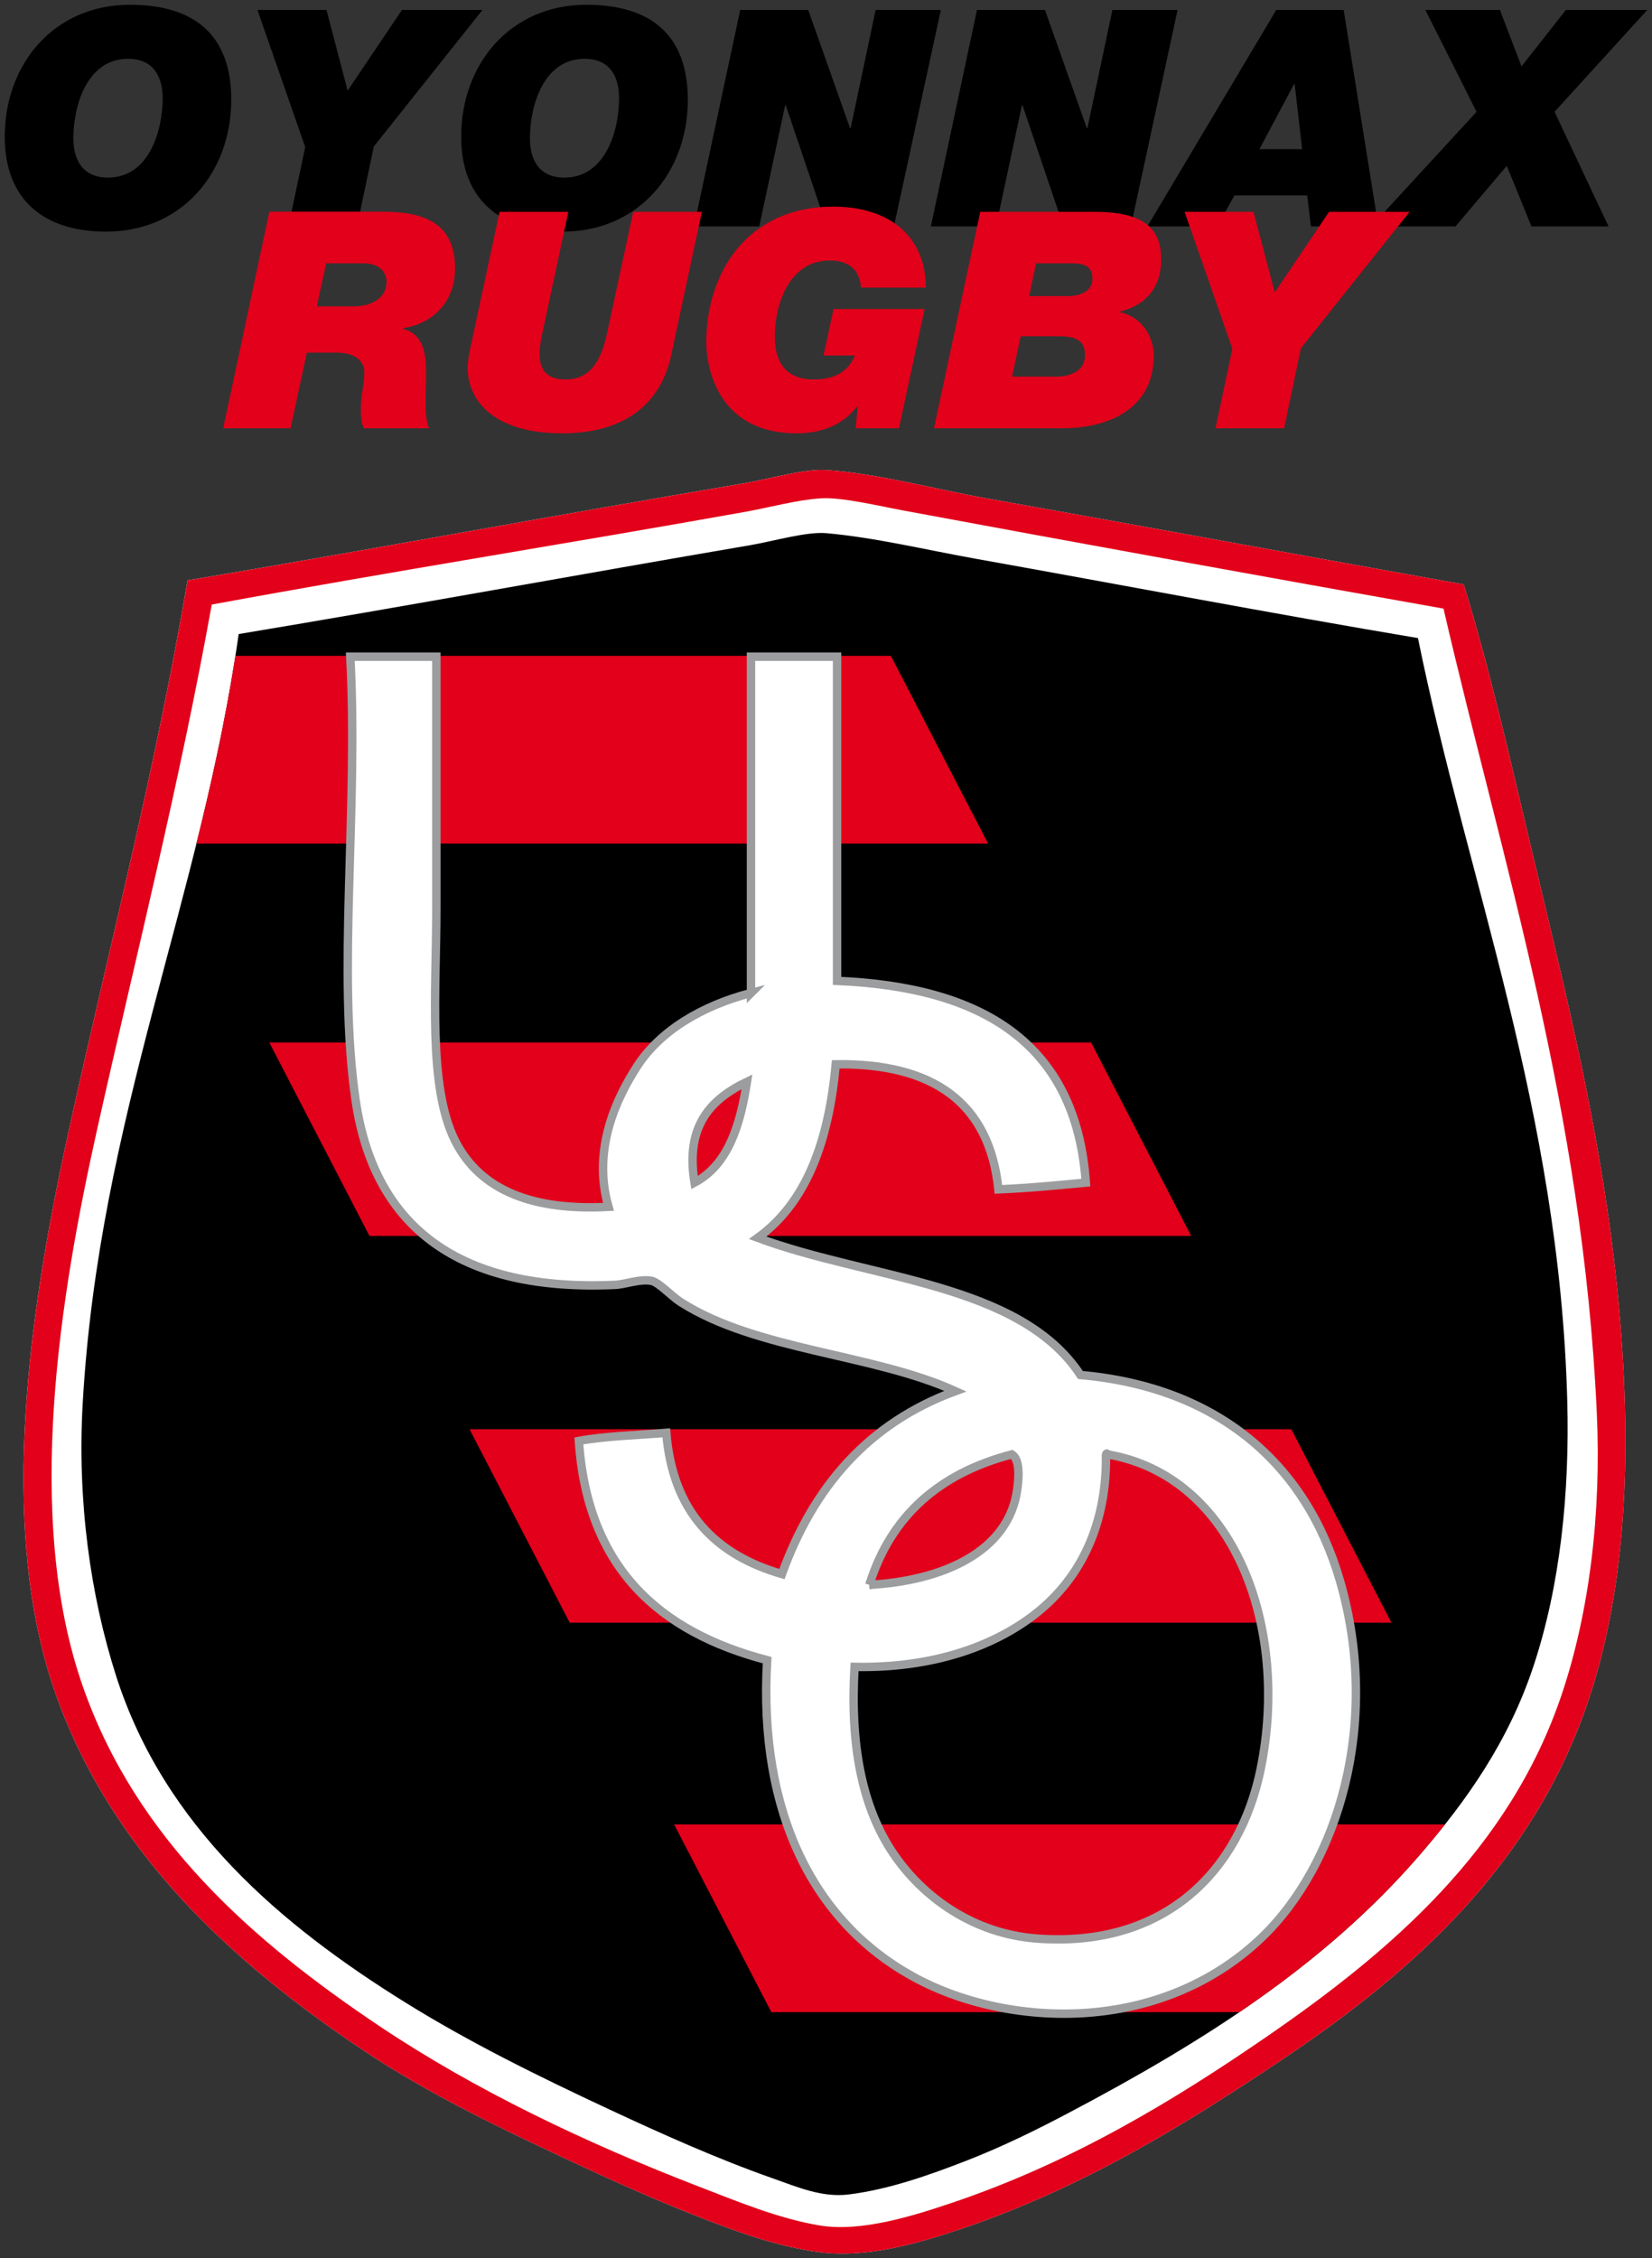 <?xml version="1.0" encoding="UTF-8" standalone="no"?>
<svg
   xmlns:svg="http://www.w3.org/2000/svg"
   xmlns="http://www.w3.org/2000/svg"
   version="1.1"
   width="346.906"
   height="474.067"
   id="svg7656">
  <rect width="100%" height="100%" fill="#333333" stroke="none"/>
  <defs
     id="defs7658">
    <clipPath
       id="clipPath260-1">
      <path
         d="m 42.52,483.634 65.004,0 0,88.965 -65.004,0 0,-88.965 z"
         id="path262-7" />
    </clipPath>
  </defs>
  <g
     transform="translate(-238.833,-298.186)"
     id="layer1">
    <g
       transform="matrix(5.306,0,0,-5.306,14.212,3337.438)"
       id="g256">
      <g
         clip-path="url(#clipPath260-1)"
         id="g258">
        <g
           transform="translate(81.367,553.08)"
           id="g264">
          <path
             d="m 0,0 c -2.134,0.379 -4.277,0.982 -6.333,1.118 -0.879,0.057 -2.265,-0.359 -3.299,-0.532 -7.405,-1.247 -14.616,-2.595 -21.979,-3.832 -1.268,-7.456 -3.043,-14.272 -4.63,-21.447 -1.503,-6.793 -3.036,-15.906 -0.532,-22.777 2.248,-6.172 6.927,-10.456 12.133,-13.943 2.564,-1.717 5.488,-3.113 8.515,-4.523 1.414,-0.659 2.959,-1.354 4.524,-1.97 1.59,-0.626 3.312,-1.277 5.056,-1.49 1.824,-0.223 3.79,0.338 5.481,0.904 4.958,1.666 9.016,4.209 12.825,6.759 5.184,3.473 9.856,7.706 12.027,14.05 1.159,3.385 1.592,7.298 1.49,11.548 -0.197,8.252 -2.087,15.453 -3.725,22.352 -0.843,3.553 -1.631,7.047 -2.661,10.377 C 12.675,-2.296 6.26,-1.111 0,0"
             id="path266"
             style="fill:#ffffff;fill-opacity:1;fill-rule:evenodd;stroke:none" />
        </g>
        <g
           transform="translate(78.068,552.601)"
           id="g268">
          <path
             d="m 0,0 c -0.956,0.178 -2.441,0.533 -3.246,0.479 -0.98,-0.066 -1.98,-0.353 -2.98,-0.532 -7.112,-1.273 -14.112,-2.376 -21.128,-3.672 -1.29,-7.151 -2.973,-13.772 -4.523,-20.702 -1.471,-6.576 -2.926,-15.379 -0.585,-22.085 2.117,-6.068 6.747,-10.107 11.76,-13.465 3.748,-2.509 8.136,-4.605 12.613,-6.333 1.53,-0.589 3.147,-1.268 4.79,-1.543 1.652,-0.276 3.733,0.387 5.268,0.905 4.738,1.599 8.778,4.055 12.4,6.545 4.93,3.39 9.642,7.419 11.708,13.572 1.09,3.246 1.565,7.134 1.384,11.122 -0.544,11.969 -3.746,21.785 -6.067,31.824 C 14.405,-2.644 6.969,-1.296 0,0 m 22.192,-2.927 c 1.029,-3.33 1.817,-6.825 2.661,-10.378 1.638,-6.898 3.527,-14.099 3.725,-22.351 0.102,-4.251 -0.331,-8.163 -1.491,-11.548 -2.171,-6.344 -6.842,-10.577 -12.026,-14.05 -3.809,-2.55 -7.867,-5.094 -12.825,-6.759 -1.691,-0.567 -3.657,-1.127 -5.482,-0.904 -1.743,0.213 -3.466,0.864 -5.056,1.49 -1.564,0.616 -3.109,1.31 -4.523,1.969 -3.027,1.41 -5.951,2.806 -8.515,4.523 -5.206,3.487 -9.885,7.772 -12.134,13.944 -2.503,6.871 -0.97,15.983 0.532,22.776 1.588,7.176 3.363,13.991 4.631,21.447 7.363,1.237 14.574,2.586 21.978,3.832 1.034,0.174 2.421,0.59 3.3,0.532 C -0.977,1.461 1.166,0.857 3.3,0.479 9.56,-0.632 15.974,-1.818 22.192,-2.927"
             id="path270"
             style="fill:#e2001a;fill-opacity:1;fill-rule:evenodd;stroke:none" />
        </g>
      </g>
    </g>
    <path
       d="m 536.594,432.138 c 10.405,51.235 29.655,99.159 31.343,159.829 0.552,19.818 -1.528,39.201 -7.062,55.91 -5.232,15.823 -13.966,28.218 -23.999,39.811 -19.855,22.954 -45.165,39.015 -73.414,53.931 -6.569,3.475 -13.934,7.142 -21.744,10.172 -7.662,2.971 -16.125,5.996 -24.567,7.057 -5.662,0.711 -10.58,-1.443 -16.093,-3.385 -11.96,-4.218 -23.607,-9.482 -34.171,-14.406 -15.26,-7.11 -29.576,-14.21 -42.639,-22.312 -26.594,-16.481 -50.896,-37.217 -60.993,-68.607 -5.492,-17.091 -8.214,-37.047 -7.057,-57.327 3.417,-60.086 24.806,-105.511 32.754,-161.521 35.784,-5.948 71.266,-12.485 107.304,-18.635 5.014,-0.854 11.933,-2.908 16.093,-2.542 10.273,0.913 20.81,3.481 31.348,5.364 30.435,5.444 62.06,11.477 92.898,16.661"
       id="path282"
       style="fill:#000000;fill-opacity:1;fill-rule:evenodd;stroke:none" />
    <path
       d="m 425.907,435.863 -137.644,0 c -0.26,1.693 -0.541,3.375 -0.828,5.051 0,0.011 0,0.021 -0.005,0.026 -0.276,1.64 -0.568,3.263 -0.87,4.882 -0.011,0.053 -0.021,0.111 -0.032,0.17 -0.292,1.587 -0.6,3.173 -0.913,4.749 -0.016,0.085 -0.032,0.164 -0.048,0.244 -0.302,1.544 -0.621,3.078 -0.944,4.606 -0.026,0.122 -0.048,0.239 -0.074,0.361 -0.318,1.512 -0.647,3.019 -0.982,4.521 -0.026,0.127 -0.053,0.26 -0.08,0.387 -0.334,1.502 -0.674,2.998 -1.024,4.489 -0.026,0.127 -0.058,0.255 -0.085,0.382 -0.356,1.523 -0.711,3.035 -1.077,4.547 -0.021,0.085 -0.042,0.175 -0.064,0.26 -0.382,1.581 -0.769,3.162 -1.157,4.738 l 166.238,0 -20.412,-39.413 z m 42.045,81.183 -172.563,0 21.023,40.591 172.563,0 -21.023,-40.591 z m -67.143,203.545 98.279,0 c 1.666,-1.13 3.311,-2.282 4.945,-3.444 0.329,-0.239 0.653,-0.483 0.982,-0.716 1.295,-0.934 2.579,-1.873 3.847,-2.833 0.462,-0.35 0.918,-0.706 1.374,-1.056 1.12,-0.86 2.234,-1.73 3.337,-2.616 0.525,-0.419 1.045,-0.844 1.56,-1.263 1.024,-0.838 2.038,-1.677 3.04,-2.536 0.557,-0.467 1.098,-0.939 1.65,-1.411 0.955,-0.838 1.905,-1.687 2.844,-2.542 0.557,-0.504 1.109,-1.003 1.655,-1.518 0.934,-0.865 1.847,-1.746 2.759,-2.632 0.531,-0.515 1.061,-1.019 1.587,-1.544 0.96,-0.96 1.905,-1.942 2.849,-2.929 0.44,-0.467 0.891,-0.918 1.332,-1.385 1.364,-1.47 2.706,-2.955 4.027,-4.478 0.828,-0.96 1.65,-1.926 2.462,-2.902 0.175,-0.218 0.355,-0.43 0.536,-0.642 0.807,-0.982 1.613,-1.969 2.404,-2.966 l -161.888,0 20.418,39.413 z m 109.188,-122.363 -172.563,0 21.023,40.591 172.558,0 -21.017,-40.591 z"
       id="path286"
       style="fill:#e2001a;fill-opacity:1;fill-rule:evenodd;stroke:none" />
    <path
       d="m 421.385,630.885 c 15.059,-0.801 29.268,-6.755 31.062,-20.046 0.308,-2.276 0.663,-6.219 -1.13,-7.344 -15.149,3.953 -25.384,12.83 -29.931,27.39 m 49.702,-26.827 c 0.048,15.467 -6.235,26.265 -14.968,33.035 -8.893,6.898 -21.84,11.344 -37.837,11.015 -0.966,16.274 1.523,29.443 8.187,39.254 6.118,9.01 16.677,16.804 30.218,17.786 26.976,1.969 42.549,-14.438 46.874,-35.582 6.128,-29.99 -5.64,-61.603 -32.197,-66.071 -0.085,-0.456 -0.398,0.021 -0.276,0.562 m -86.409,-57.608 c 7.009,-3.72 9.583,-11.875 11.01,-21.171 -7.816,3.751 -12.963,9.455 -11.01,21.171 m 11.859,-39.811 0,-70.592 18.072,0 0,68.05 c 30.255,1.279 50.169,12.894 52.238,42.353 -6.033,0.562 -12.024,1.157 -18.354,1.417 -1.884,-18.263 -13.753,-26.536 -34.166,-26.26 -1.459,16.146 -6.155,29.045 -16.38,36.426 23.447,8.739 55.008,9.376 67.769,28.801 28.918,2.558 47.383,18.677 54.498,43.202 8.691,29.942 -0.493,59.534 -16.374,74.831 -8.293,7.986 -19.616,13.817 -33.322,15.531 -14.47,1.809 -29.204,-1.305 -40.098,-7.344 -20.481,-11.355 -32.377,-34.017 -30.494,-66.357 -22.614,-5.911 -37.721,-19.325 -39.535,-46.025 5.646,-1.04 12.193,-1.178 18.354,-1.698 1.358,16.619 10.336,25.623 24.286,29.65 6.611,-18.332 18.184,-31.709 36.426,-38.4 -17.34,-7.864 -41.706,-8.532 -57.602,-18.64 -2.053,-1.305 -4.664,-4.213 -6.213,-4.515 -2.414,-0.472 -5.481,0.748 -7.625,0.844 -32.446,1.475 -50.556,-11.838 -54.498,-38.686 -3.937,-26.796 0.6,-60.722 -1.13,-93.18 l 18.072,0 0,52.8 c 0,17.505 -1.799,37.445 3.953,48.853 5.348,10.607 16.65,14.677 32.192,13.833 -3.613,-12.554 2.213,-23.559 5.927,-29.364 4.892,-7.635 13.727,-12.846 24.005,-15.531"
       id="path290"
       style="fill:#ffffff;fill-opacity:1;fill-rule:evenodd;stroke:none" />
    <path
       d="m 421.385,630.885 c 15.059,-0.801 29.268,-6.755 31.062,-20.046 0.308,-2.276 0.663,-6.219 -1.13,-7.344 -15.149,3.953 -25.384,12.83 -29.931,27.39 z m 49.702,-26.827 c 0.048,15.467 -6.235,26.265 -14.968,33.035 -8.893,6.898 -21.84,11.344 -37.837,11.015 -0.966,16.274 1.523,29.443 8.187,39.254 6.118,9.01 16.677,16.804 30.218,17.786 26.976,1.969 42.549,-14.438 46.874,-35.582 6.128,-29.99 -5.64,-61.603 -32.197,-66.071 -0.085,-0.456 -0.398,0.021 -0.276,0.562 z m -86.409,-57.608 c 7.009,-3.72 9.583,-11.875 11.01,-21.171 -7.816,3.751 -12.963,9.455 -11.01,21.171 z m 11.859,-39.811 0,-70.592 18.072,0 0,68.05 c 30.255,1.279 50.169,12.894 52.238,42.353 -6.033,0.562 -12.024,1.157 -18.354,1.417 -1.884,-18.263 -13.753,-26.536 -34.166,-26.26 -1.459,16.146 -6.155,29.045 -16.38,36.426 23.447,8.739 55.008,9.376 67.769,28.801 28.918,2.558 47.383,18.677 54.498,43.202 8.691,29.942 -0.493,59.534 -16.374,74.831 -8.293,7.986 -19.616,13.817 -33.322,15.531 -14.47,1.809 -29.204,-1.305 -40.098,-7.344 -20.481,-11.355 -32.377,-34.017 -30.494,-66.357 -22.614,-5.911 -37.721,-19.325 -39.535,-46.025 5.646,-1.04 12.193,-1.178 18.354,-1.698 1.358,16.619 10.336,25.623 24.286,29.65 6.611,-18.332 18.184,-31.709 36.426,-38.4 -17.34,-7.864 -41.706,-8.532 -57.602,-18.64 -2.053,-1.305 -4.664,-4.213 -6.213,-4.515 -2.414,-0.472 -5.481,0.748 -7.625,0.844 -32.446,1.475 -50.556,-11.838 -54.498,-38.686 -3.937,-26.796 0.6,-60.722 -1.13,-93.18 l 18.072,0 0,52.8 c 0,17.505 -1.799,37.445 3.953,48.853 5.348,10.607 16.65,14.677 32.192,13.833 -3.613,-12.554 2.213,-23.559 5.927,-29.364 4.892,-7.635 13.727,-12.846 24.005,-15.531 z"
       id="path294"
       style="fill:none;stroke:#9c9d9f;stroke-width:1.767;stroke-linecap:butt;stroke-linejoin:miter;stroke-miterlimit:4;stroke-opacity:1;stroke-dasharray:none" />
    <path
       d="m 266.114,299.186 c -15.923,0 -26.281,12.411 -26.281,27.688 0,13.111 8.043,19.938 21.281,19.938 15.923,0 26.281,-12.411 26.281,-27.688 0,-13.87 -8.043,-19.938 -21.281,-19.938 z m 95.844,0 c -15.923,0 -26.281,12.411 -26.281,27.688 0,13.111 8.079,19.938 21.312,19.938 15.923,0 26.281,-12.411 26.281,-27.688 0,-13.87 -8.079,-19.938 -21.312,-19.938 z m -69.062,1.094 10.031,28.781 -3.531,16.656 14.406,0 3.531,-16.781 22.812,-28.656 -16.906,0 -11.406,16.938 -4.438,-16.938 -14.5,0 z m 101.375,0 -9.719,45.438 13.719,0 5.438,-25.438 0.125,0 8.594,25.438 14.125,0 9.844,-45.438 -13.688,0 -5.25,24.812 -0.125,0 -8.781,-24.812 -14.281,0 z m 49.719,0 -9.688,45.438 13.688,0 5.438,-25.438 0.125,0 8.594,25.438 14.156,0 9.812,-45.438 -13.688,0 -5.25,24.812 -0.125,0 -8.781,-24.812 -14.281,0 z m 62.844,0 -27.062,45.438 14.688,0 3.594,-6.5 15.281,0 0.781,6.5 14.156,0 16.188,0 10.781,-12.719 5.188,12.719 16.188,0 -11.344,-24.062 19.469,-21.375 -17.094,0 -9.312,11.844 -4.531,-11.844 -15.656,0 10.75,21.375 -20.844,22.656 -7.062,-44.031 -14.156,0 z m -241.125,10.25 c 5.635,0 7.281,4.143 7.281,8.281 0,6.744 -2.82,16.656 -11.469,16.656 -5.635,0 -7.281,-4.117 -7.281,-8.25 0,-6.749 2.82,-16.688 11.469,-16.688 z m 95.875,0 c 5.635,0 7.25,4.143 7.25,8.281 0,6.744 -2.82,16.656 -11.469,16.656 -5.635,0 -7.25,-4.117 -7.25,-8.25 0,-6.749 2.815,-16.688 11.469,-16.688 z m 148.969,5.344 0.156,0 1.562,13.625 -8.969,0 7.25,-13.625 z"
       id="path298"
       style="fill:#000000;fill-opacity:1;fill-rule:nonzero;stroke:none" />
    <path
       d="m 413.864,341.561 c -18.348,0 -26.719,14.18 -26.719,28.438 0,5.667 2.615,19.156 19,19.156 4.977,0 9.611,-1.646 12.625,-5.594 l 0.156,0.125 -0.406,4.406 9.094,0 5.375,-25.031 -19.125,0 -2.094,9.75 6.562,0 c -1.443,3.693 -4.726,5.031 -8.594,5.031 -5.831,0 -8.188,-3.558 -8.188,-8.906 0,-7.826 3.536,-16.062 11.469,-16.062 3.666,0 6.232,1.49 6.625,5.688 l 13.625,0 c -0.127,-11.838 -8.921,-17 -19.406,-17 z m -118.469,1.062 -9.688,45.469 14.156,0 3.406,-15.875 6.219,0 c 4.001,0 5.844,1.8 5.844,4.156 0,2.292 -0.719,5.085 -0.719,7.25 0,2.038 0.068,3.323 0.594,4.469 l 13.75,0 c -1.178,-2.674 -0.656,-7.328 -0.656,-11.594 0,-4.266 -0.583,-8.135 -4.844,-9.281 l 0,-0.125 c 6.755,-1.082 10.938,-5.946 10.938,-12.562 0,-9.609 -6.627,-11.906 -15.281,-11.906 l -23.719,0 z m 48.344,0.031 -6.219,28.938 c -0.196,1.019 -0.5,2.796 -0.5,3.688 0,7.253 5.815,13.875 19.844,13.875 11.79,0 20.449,-5.013 22.938,-16.469 l 6.406,-30.031 -14.406,0 -5.375,24.938 c -1.051,5.03 -2.88,10.25 -8.844,10.25 -5.831,0 -5.438,-4.599 -5.438,-6 0,-0.7 0.39,-2.974 0.719,-4.375 l 5.312,-24.812 -14.438,0 z m 100.938,0 -9.719,45.438 26.875,0 c 10.219,0 19.281,-4.335 19.281,-15.281 0,-4.197 -2.764,-8.202 -7.094,-9.094 l 0,-0.125 0.062,0 c 5.635,-1.464 8.594,-5.244 8.594,-10.969 0,-6.558 -3.813,-9.969 -13.969,-9.969 l -24.031,0 z m 42.906,0 10.031,28.75 -3.531,16.688 14.406,0 3.531,-16.812 22.812,-28.625 -16.906,0 -11.406,16.906 -4.469,-16.906 -14.469,0 z m -180.25,10.812 7.781,0 c 3.735,0 4.875,2.16 4.875,3.938 0,2.738 -2.251,5.094 -7.031,5.094 l -7.594,0 1.969,-9.031 z m 149.062,0 7.406,0 c 2.558,0 4.438,0.486 4.438,3.219 0,2.802 -2.864,3.656 -5.156,3.656 l -8.125,0 1.438,-6.875 z m -3.219,15.312 7.938,0 c 3.014,0 5.562,0.532 5.562,3.906 0,3.693 -3.536,4.562 -6.094,4.562 l -9.219,0 1.812,-8.469 z"
       id="path326"
       style="fill:#e2001a;fill-opacity:1;fill-rule:nonzero;stroke:none" />
  </g>
</svg>
